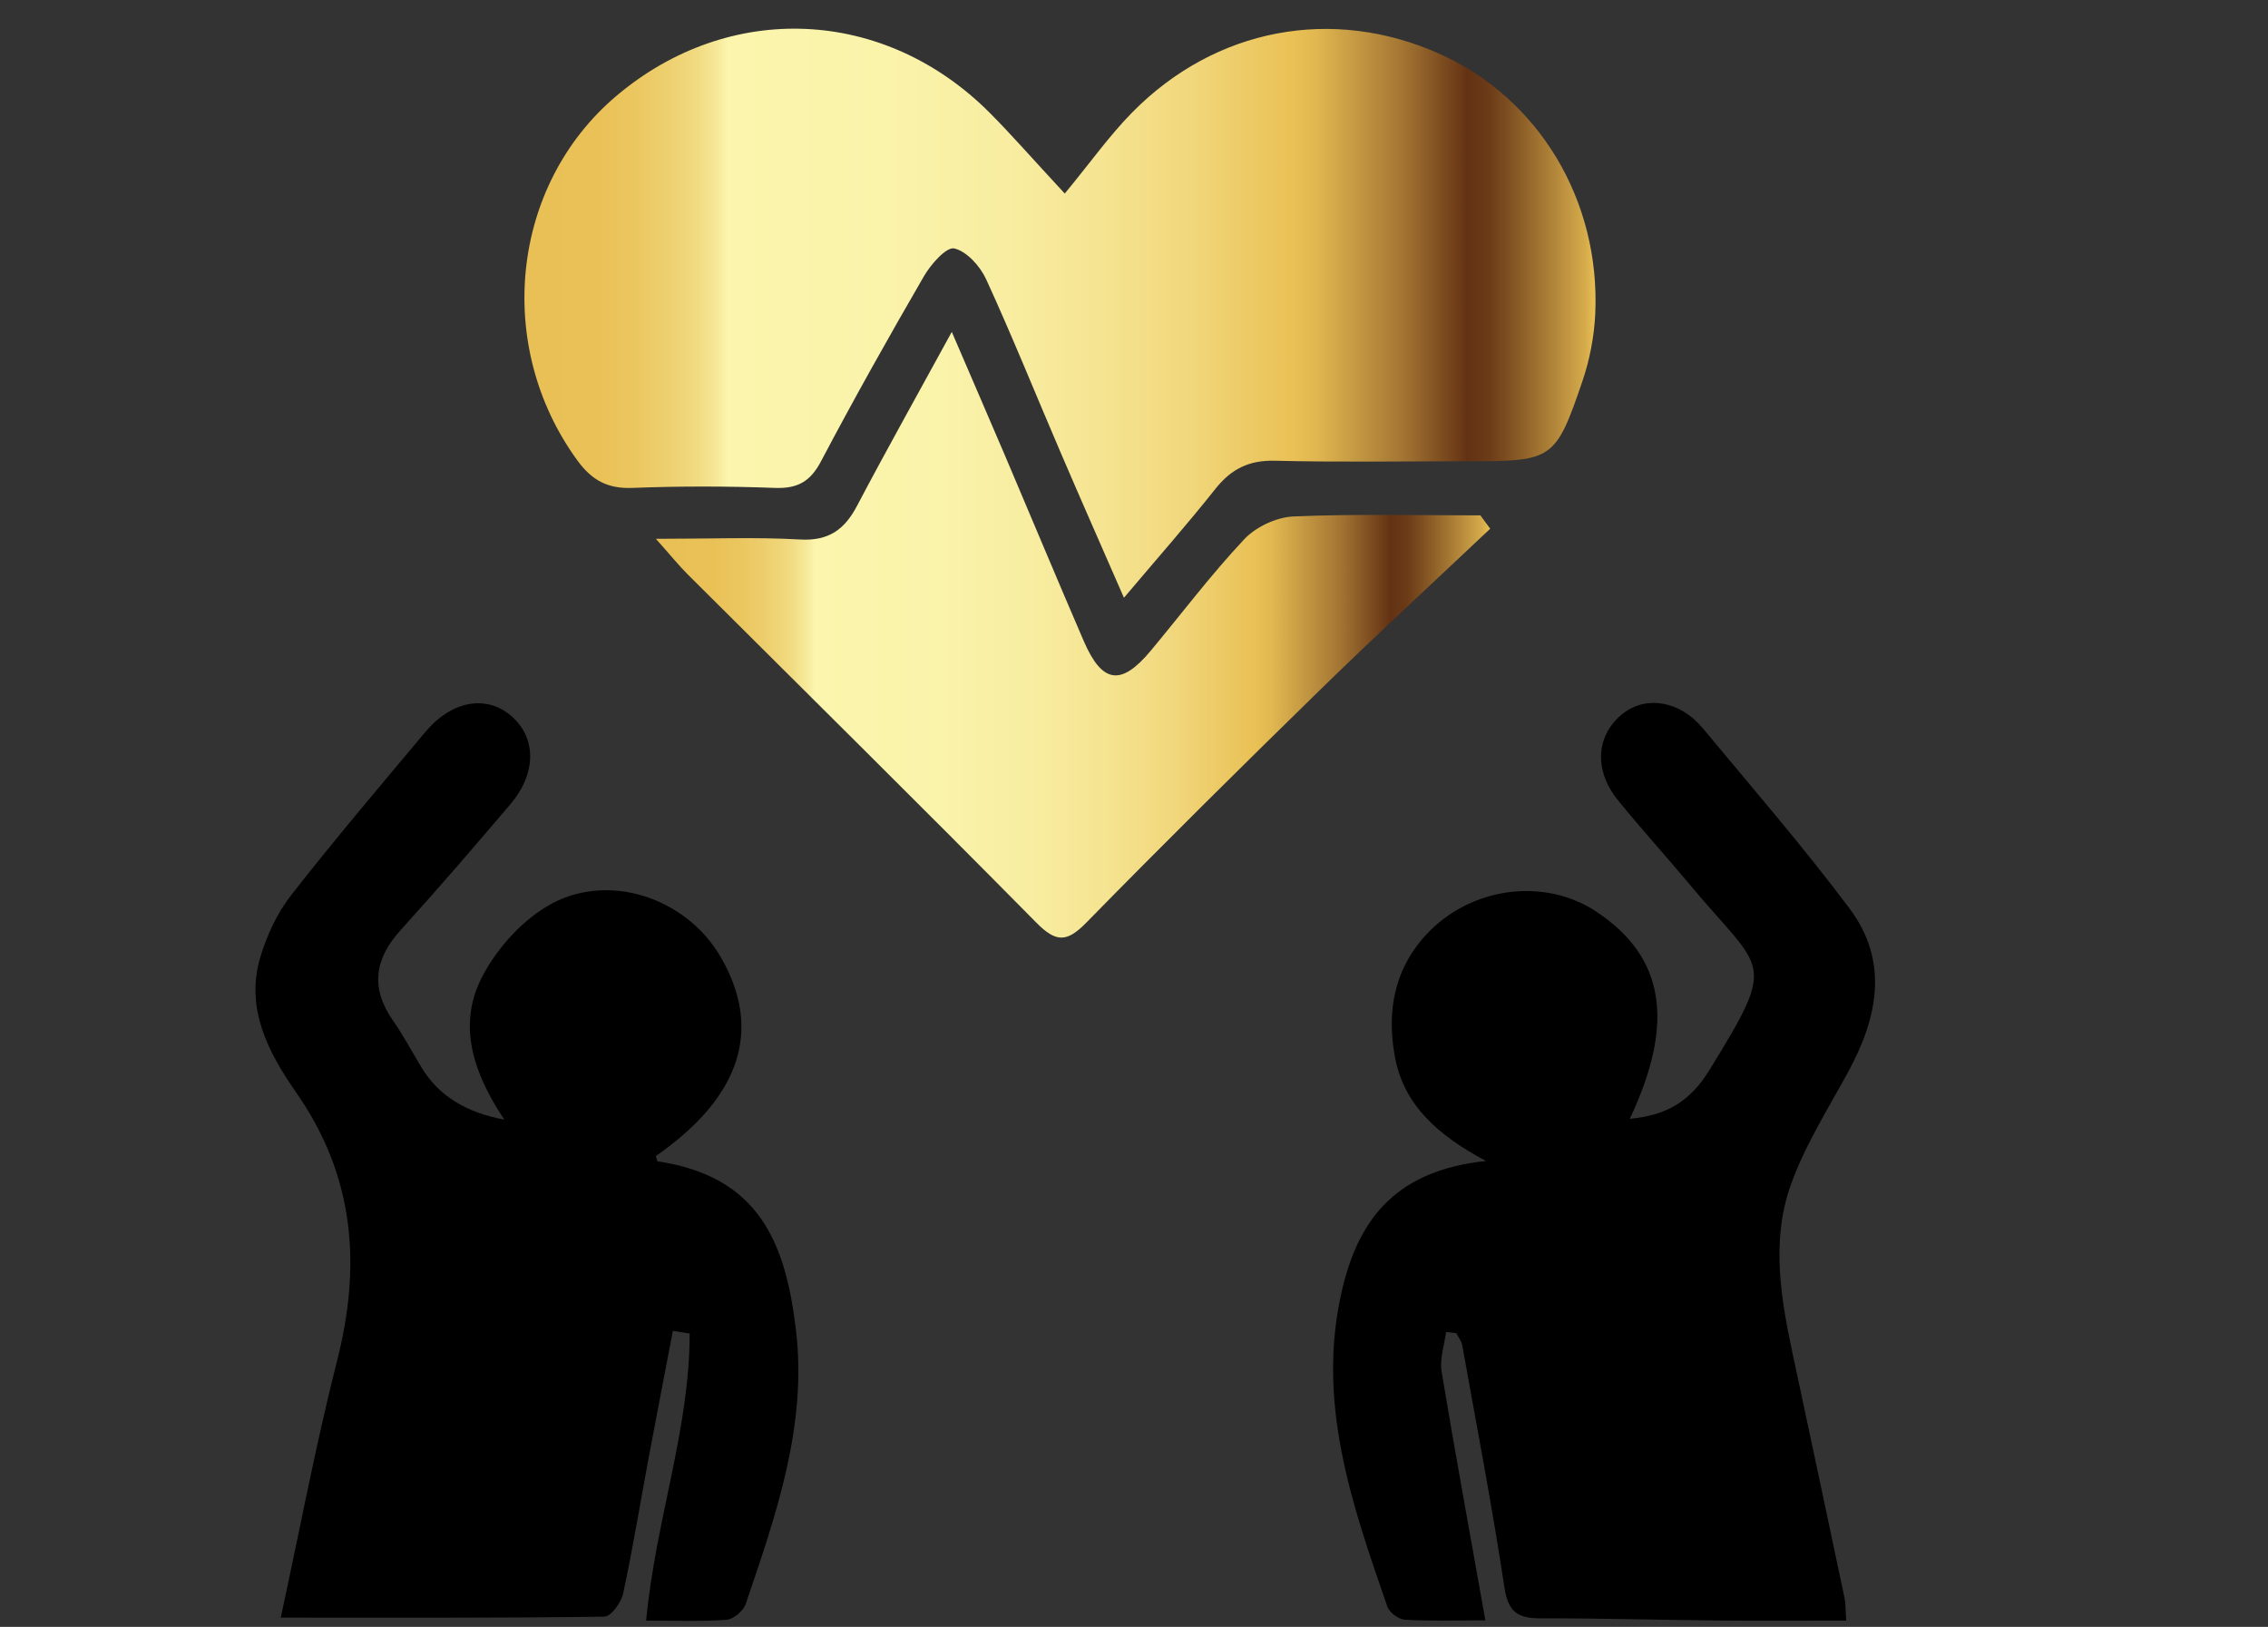 <?xml version="1.0" encoding="UTF-8"?>
<svg id="Layer_27" data-name="Layer 27" xmlns="http://www.w3.org/2000/svg" xmlns:xlink="http://www.w3.org/1999/xlink" viewBox="0 0 295.48 211.9"><rect x="0" y="0" width="295.48" height="211.9" fill="#333333" stroke="none"/>
  <defs>
    <style>
      .cls-1 {
        fill: url(#New_Gradient_Swatch_2-2);
      }

      .cls-2 {
        fill: url(#New_Gradient_Swatch_2);
      }
    </style>
    <linearGradient id="New_Gradient_Swatch_2" data-name="New Gradient Swatch 2" x1="68.32" y1="40.8" x2="207.87" y2="40.8" gradientUnits="userSpaceOnUse">
      <stop offset="0" stop-color="#e9c055"/>
      <stop offset=".07" stop-color="#e9c157"/>
      <stop offset=".1" stop-color="#ebc65f"/>
      <stop offset=".13" stop-color="#edce6d"/>
      <stop offset=".16" stop-color="#f1da80"/>
      <stop offset=".18" stop-color="#f6e999"/>
      <stop offset=".19" stop-color="#fbf5ad"/>
      <stop offset=".34" stop-color="#faf3aa"/>
      <stop offset=".45" stop-color="#f8eda1"/>
      <stop offset=".54" stop-color="#f5e491"/>
      <stop offset=".62" stop-color="#f1d77c"/>
      <stop offset=".69" stop-color="#ebc760"/>
      <stop offset=".72" stop-color="#e9c055"/>
      <stop offset=".74" stop-color="#e0b650"/>
      <stop offset=".77" stop-color="#c99e45"/>
      <stop offset=".82" stop-color="#a37533"/>
      <stop offset=".87" stop-color="#6f3e19"/>
      <stop offset=".88" stop-color="#633214"/>
      <stop offset=".9" stop-color="#6b3a17"/>
      <stop offset=".92" stop-color="#805122"/>
      <stop offset=".95" stop-color="#a47733"/>
      <stop offset=".99" stop-color="#d5ab4b"/>
      <stop offset="1" stop-color="#e9c055"/>
    </linearGradient>
    <linearGradient id="New_Gradient_Swatch_2-2" data-name="New Gradient Swatch 2" x1="85.45" y1="82.68" x2="194.14" y2="82.68" xlink:href="#New_Gradient_Swatch_2"/>
  </defs>
  <path d="M36.58,210.69c2.49-11.5,4.57-22.57,7.34-33.47,3.18-12.5,2.26-24.04-5.32-34.9-3.63-5.21-6.71-10.99-4.66-17.73.85-2.81,2.18-5.67,3.98-7.98,5.66-7.24,11.62-14.26,17.52-21.3,3.36-4.01,7.81-4.82,11.02-2.18,3.44,2.83,3.52,7.52.01,11.65-4.69,5.51-9.41,11-14.27,16.36-3.43,3.78-3.96,7.56-.98,11.82,1.38,1.97,2.5,4.12,3.76,6.18q3.26,5.33,10.72,6.69c-3.89-5.82-6.12-12.05-3.04-18.29,1.83-3.69,5.02-7.32,8.53-9.45,7.73-4.69,18.16-1.29,22.71,6.57,5.47,9.44,2.59,18.24-8.45,25.91.08.24.14.68.25.7,13.13,1.96,16.65,10.52,18,21.97,1.48,12.52-2.62,24.12-6.55,35.69-.3.89-1.6,1.98-2.5,2.05-3.38.24-6.79.1-10.47.1,1.22-12.97,5.68-24.94,5.67-37.39-.73-.11-1.46-.23-2.19-.34-1.05,5.49-2.11,10.98-3.14,16.47-1.11,5.92-2.07,11.87-3.34,17.75-.25,1.16-1.58,2.98-2.43,3-13.84.19-27.68.13-42.18.13Z"/>
  <path d="M193.52,211.05c-3.95,0-7.24.11-10.51-.08-.81-.05-1.99-.94-2.26-1.7-4.65-13.42-9.35-26.8-5.86-41.44,2.23-9.36,7.26-15.41,18.71-16.61-6.37-3.39-10.66-7.33-11.83-13.38-1.13-5.85-.25-11.43,3.99-16.05,5.77-6.27,15.43-7.58,22.27-3.01,8.83,5.89,10.24,14.36,4.3,26.95,4.67-.45,7.78-2.12,10.41-6.4,8.95-14.57,7.03-12.55-2.6-24.12-3.09-3.71-6.35-7.27-9.38-11.02-3.17-3.93-2.81-8.49.67-11.24,3.01-2.38,7.43-1.68,10.39,1.88,6.46,7.77,13.09,15.43,19.14,23.5,5.15,6.87,3.7,14.16-.16,21.26-2.65,4.87-5.69,9.65-7.52,14.83-2.58,7.32-1.24,14.9.36,22.33,2.24,10.46,4.46,20.92,6.67,31.38.15.7.11,1.45.22,2.95-5.76,0-11.27.04-16.78-.01-7.69-.07-15.39-.3-23.08-.28-2.9,0-4.18-.8-4.66-3.97-1.6-10.57-3.62-21.08-5.51-31.61-.1-.55-.51-1.04-.77-1.56-.44-.05-.89-.1-1.33-.16-.22,1.71-.86,3.49-.59,5.12,1.74,10.53,3.68,21.02,5.71,32.46Z"/>
  <g>
    <path class="cls-2" d="M138.72,25.21c3.39-4.11,5.85-7.59,8.8-10.58,10.85-11,26.07-13.82,39.94-7.66,12.97,5.77,21.05,19.07,20.37,33.92-.14,2.97-.73,6.01-1.69,8.82-3.47,10.17-3.89,10.37-14.7,10.37-8.45,0-16.91.14-25.36-.07-3.37-.08-5.68,1.08-7.73,3.66-3.64,4.59-7.53,8.99-11.92,14.19-2.97-6.81-5.68-12.92-8.31-19.06-3.21-7.47-6.25-15.03-9.64-22.42-.78-1.7-2.53-3.65-4.16-4.02-1.02-.23-3.05,2.06-3.95,3.62-4.61,7.95-9.11,15.96-13.4,24.09-1.4,2.66-3.06,3.59-6.02,3.48-6.18-.23-12.38-.24-18.56,0-3.24.13-5.3-1.01-7.17-3.58-10.86-14.89-8.69-35.82,5.06-47.46C95,.05,115.23.93,128.95,14.7c2.87,2.88,5.54,5.95,9.76,10.5Z"/>
    <path class="cls-1" d="M194.14,68.87c-7.4,7-14.9,13.9-22.18,21.01-10.25,10-20.42,20.08-30.44,30.3-2.49,2.54-3.9,2.63-6.48.02-15.04-15.23-30.27-30.26-45.43-45.37-1.12-1.11-2.11-2.35-4.16-4.65,7.19,0,13.01-.24,18.79.09,3.75.21,5.81-1.31,7.44-4.43,3.77-7.16,7.73-14.21,12.32-22.61,2.66,6.18,4.82,11.16,6.95,16.15,3.42,8.03,6.77,16.08,10.23,24.09,2.41,5.58,4.88,5.92,8.73,1.3,4.05-4.86,7.86-9.92,12.18-14.52,1.52-1.62,4.2-2.88,6.41-2.98,8.11-.35,16.24-.14,24.37-.14.42.58.84,1.15,1.27,1.73Z"/>
  </g>
</svg>